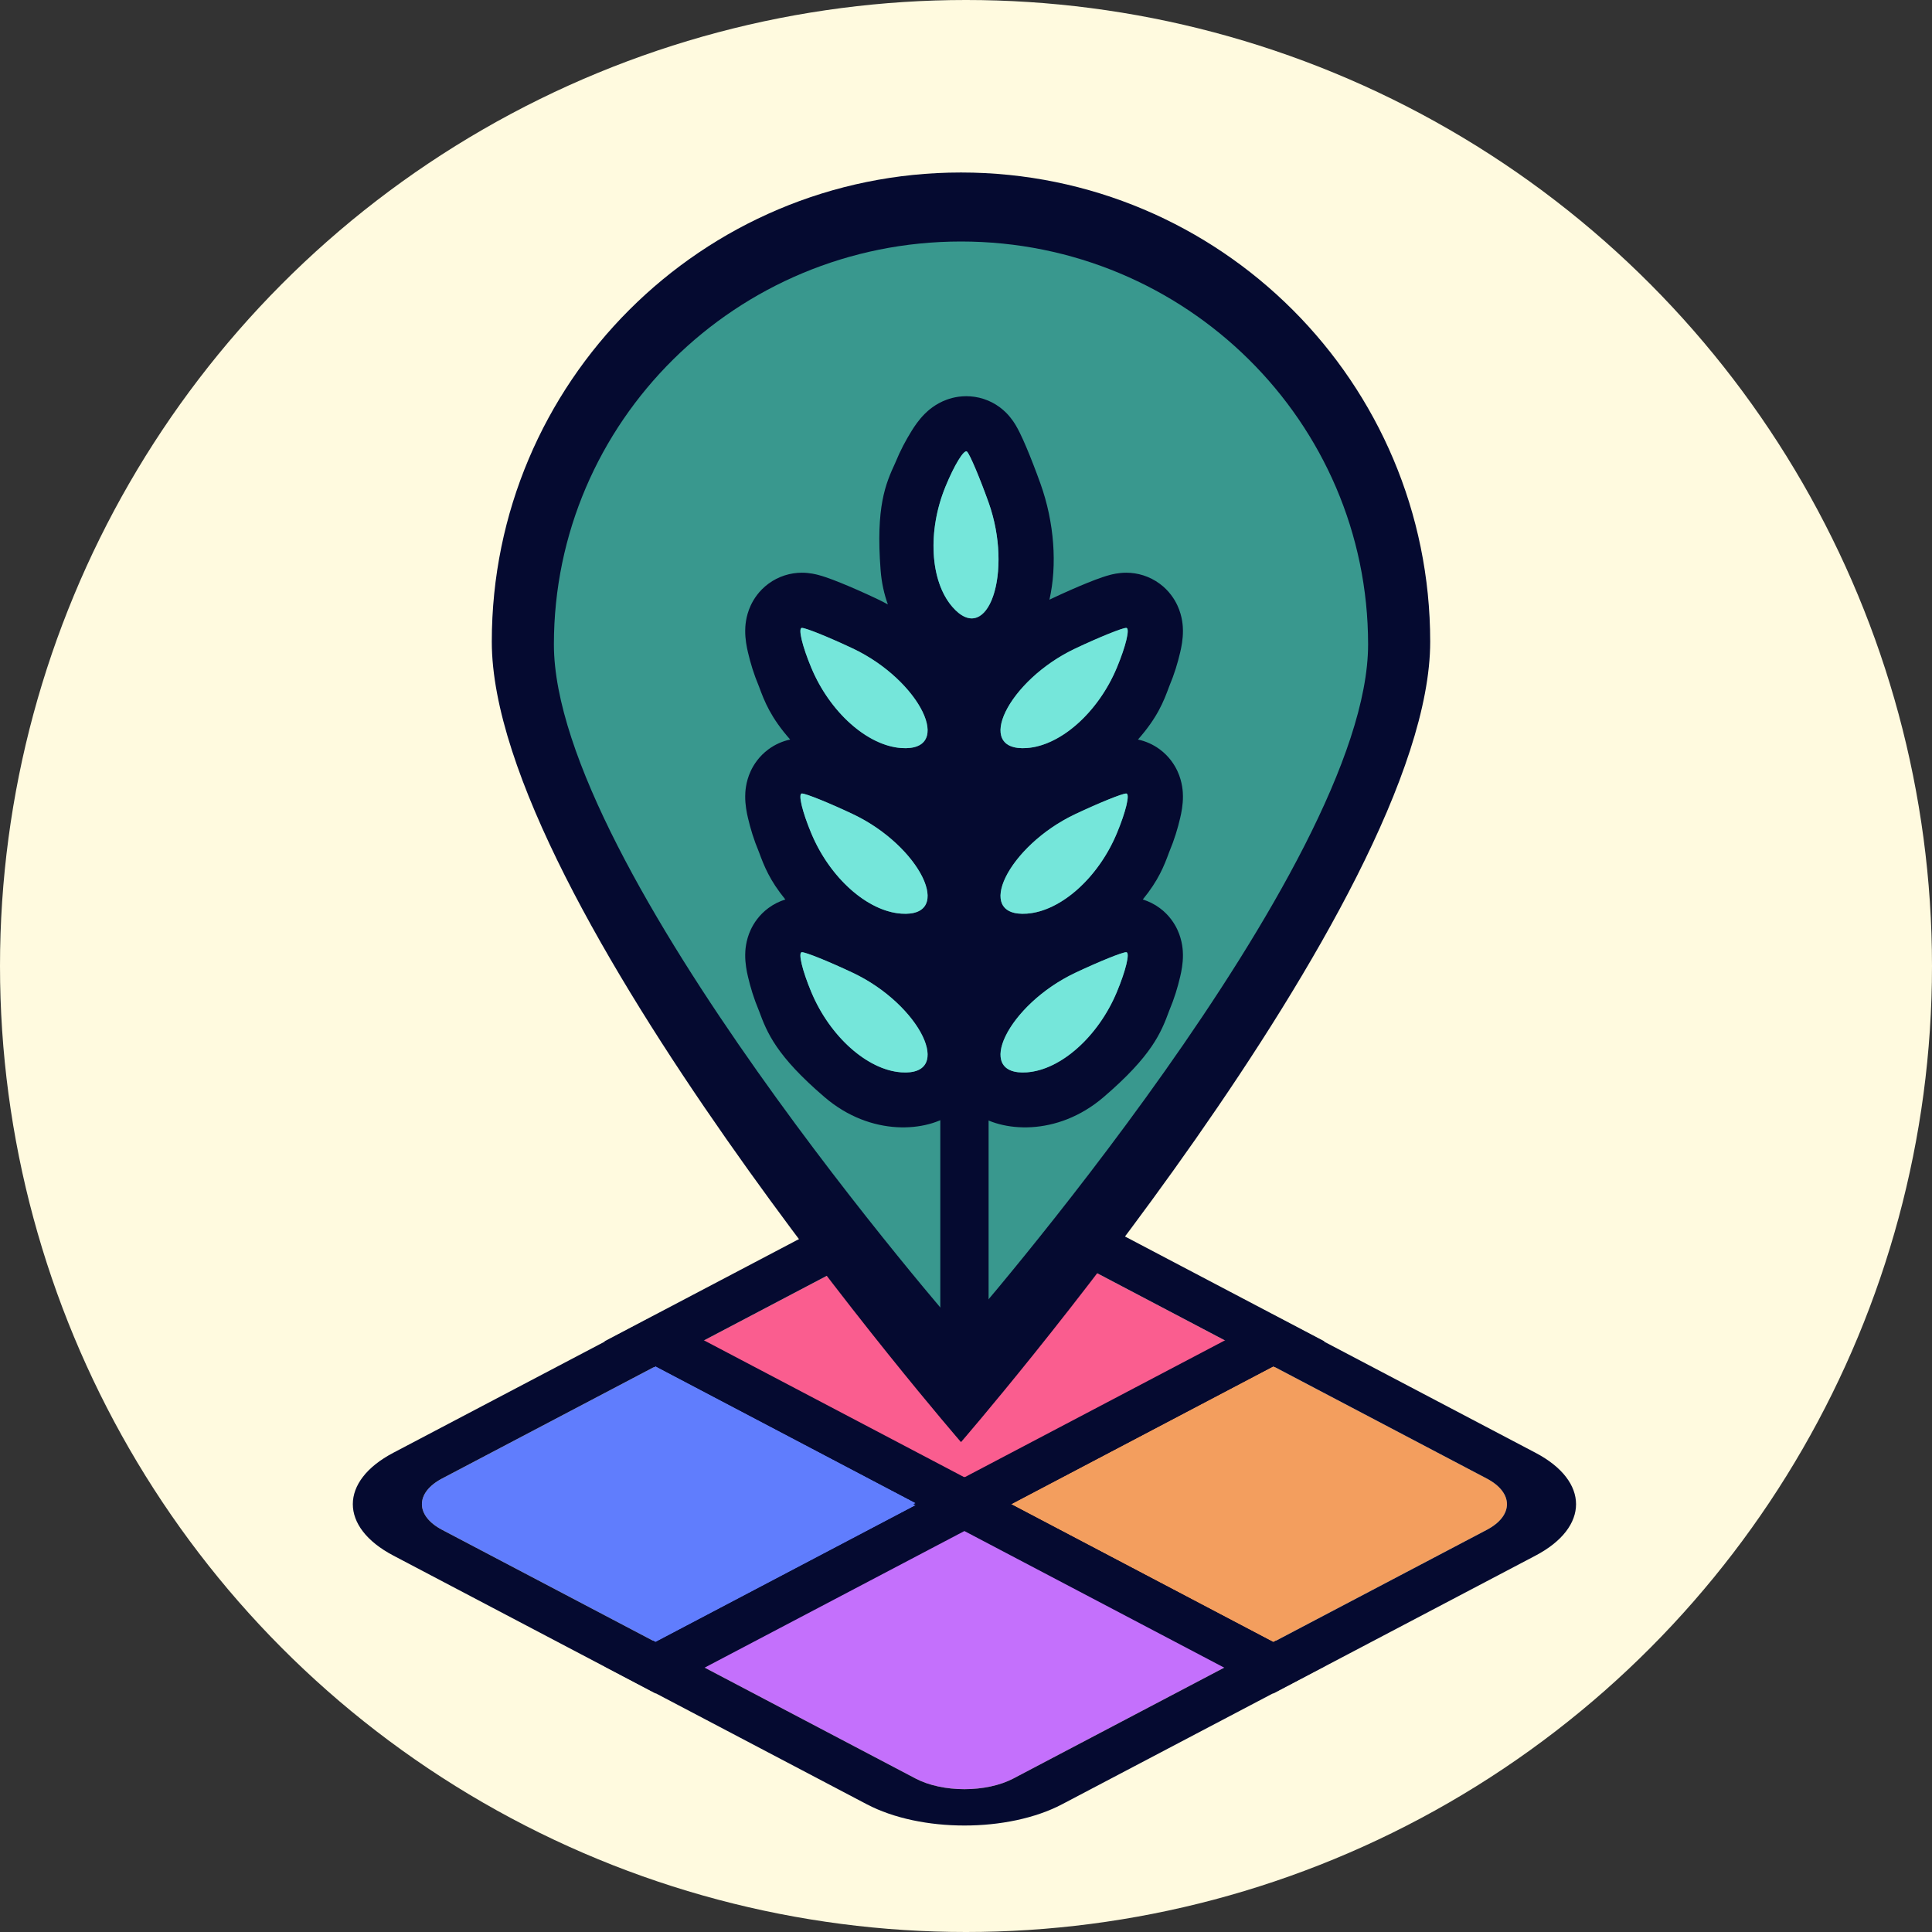 <svg width="280" height="280" viewBox="0 0 280 280" fill="none" xmlns="http://www.w3.org/2000/svg">
<rect x="0" y="0" width="280" height="280" fill="#333333" stroke="none"/>
<circle cx="140" cy="140" r="140" fill="#FFFADF"/>
<path d="M101.768 194.398L139.774 174.413L177.78 194.398L139.774 214.383L101.768 194.398Z" fill="#FA5D8F"/>
<path fill-rule="evenodd" clip-rule="evenodd" d="M87.606 194.398L139.774 166.967L191.942 194.398L139.774 221.83L87.606 194.398ZM101.768 194.398L139.774 214.383L177.781 194.398L139.774 174.413L101.768 194.398Z" fill="#050A30"/>
<path d="M101.768 241.498L139.774 221.513L177.78 241.498L146.855 257.76C142.944 259.816 136.604 259.816 132.693 257.76L101.768 241.498Z" fill="#C470FC"/>
<path fill-rule="evenodd" clip-rule="evenodd" d="M87.606 241.498L139.774 214.066L191.942 241.498L153.936 261.483C146.115 265.596 133.434 265.596 125.613 261.483L87.606 241.498ZM101.768 241.498L132.694 257.76C136.604 259.816 142.944 259.816 146.855 257.76L177.781 241.498L139.774 221.513L101.768 241.498Z" fill="#050A30"/>
<path d="M64.081 221.717C60.17 219.661 60.17 216.327 64.081 214.271L95.006 198.009L133.013 217.994L95.006 237.979L64.081 221.717Z" fill="#607DFD"/>
<path fill-rule="evenodd" clip-rule="evenodd" d="M95.007 190.563L147.175 217.994L95.007 245.426L57 225.441C49.179 221.328 49.179 214.66 57 210.548L95.007 190.563ZM64.081 214.271C60.17 216.327 60.17 219.661 64.081 221.717L95.007 237.979L133.013 217.994L95.007 198.009L64.081 214.271Z" fill="#050A30"/>
<path d="M146.534 218L184.541 198.015L215.466 214.277C219.377 216.333 219.377 219.667 215.466 221.723L184.541 237.985L146.534 218Z" fill="#F39E5E"/>
<path fill-rule="evenodd" clip-rule="evenodd" d="M132.373 218L184.541 190.568L222.547 210.553C230.368 214.666 230.368 221.334 222.547 225.447L184.541 245.432L132.373 218ZM146.535 218L184.541 237.985L215.467 221.723C219.377 219.667 219.377 216.333 215.466 214.277L184.541 198.015L146.535 218Z" fill="#050A30"/>
<path d="M207.275 93C207.275 130.555 139.275 209 139.275 209C139.275 209 71.275 130.555 71.275 93C71.275 55.445 101.72 25 139.275 25C176.831 25 207.275 55.445 207.275 93Z" fill="#050A30"/>
<path d="M198.275 93.391C198.275 125.64 139.275 193 139.275 193C139.275 193 80.275 125.64 80.275 93.391C80.275 61.143 106.691 35 139.275 35C171.86 35 198.275 61.143 198.275 93.391Z" fill="#39988E"/>
<path d="M136.275 90H143.275V111H147.275V119H143.275V136H146.275V142H143.275V198H136.275V142H133.275V136H136.275V119H133.275V111H136.275V90Z" fill="#050A30"/>
<path fill-rule="evenodd" clip-rule="evenodd" d="M129.747 67.082C128.332 70.146 126.918 73.446 127.625 82.638C127.764 84.444 128.135 86.1 128.676 87.597C128.121 87.294 127.555 87.007 126.981 86.736C125.136 85.867 123.302 85.061 121.807 84.457C121.069 84.159 120.336 83.878 119.688 83.659C119.37 83.551 118.982 83.427 118.574 83.321L118.551 83.315C118.314 83.252 117.36 83.002 116.217 83.002C114.571 83.002 112.853 83.502 111.373 84.594C109.986 85.617 109.214 86.857 108.797 87.755C108.045 89.377 108.006 90.849 108 91.379C107.988 92.656 108.233 93.834 108.399 94.535C108.776 96.135 109.228 97.648 109.987 99.471L110 99.502C110.81 101.701 111.701 103.982 114.517 107.18C113.425 107.413 112.347 107.875 111.373 108.594C109.986 109.617 109.214 110.857 108.797 111.755C108.045 113.377 108.006 114.849 108 115.379C107.988 116.656 108.233 117.834 108.399 118.535C108.776 120.135 109.228 121.649 109.987 123.471L110 123.502C110.74 125.509 111.546 127.583 113.82 130.361C112.969 130.622 112.139 131.029 111.373 131.594C109.986 132.617 109.214 133.857 108.797 134.755C108.045 136.377 108.006 137.849 108 138.379C107.988 139.656 108.233 140.834 108.399 141.535C108.776 143.135 109.228 144.649 109.987 146.471L110 146.502C111.167 149.668 112.5 153.002 119.5 159.002C126.248 164.786 134.391 164.064 138.103 161.317C138.661 161.016 139.203 160.605 139.721 160.048C140.239 160.605 140.78 161.016 141.338 161.317C145.051 164.064 153.193 164.786 159.941 159.002C166.941 153.002 168.275 149.668 169.441 146.502L169.454 146.471C170.213 144.649 170.665 143.135 171.043 141.535C171.208 140.834 171.453 139.656 171.441 138.379C171.436 137.849 171.396 136.377 170.644 134.755C170.228 133.857 169.455 132.617 168.069 131.594C167.302 131.029 166.472 130.622 165.621 130.361C167.895 127.583 168.702 125.509 169.441 123.502L169.454 123.471C170.213 121.649 170.665 120.135 171.043 118.535C171.208 117.834 171.453 116.656 171.441 115.379C171.436 114.849 171.396 113.377 170.644 111.755C170.228 110.857 169.455 109.617 168.069 108.594C167.094 107.875 166.017 107.413 164.925 107.18C167.74 103.982 168.631 101.701 169.441 99.502L169.454 99.471C170.213 97.648 170.665 96.135 171.043 94.535C171.208 93.834 171.453 92.656 171.441 91.379C171.436 90.849 171.396 89.377 170.644 87.755C170.228 86.857 169.455 85.617 168.069 84.594C166.588 83.502 164.87 83.002 163.225 83.002C162.081 83.002 161.127 83.252 160.891 83.315L160.867 83.321C160.459 83.427 160.071 83.551 159.754 83.659C159.105 83.878 158.372 84.159 157.634 84.457C156.139 85.061 154.305 85.867 152.46 86.736C152.337 86.795 152.214 86.854 152.091 86.913C153.228 81.924 152.819 75.737 150.78 70.063C150.091 68.144 149.364 66.278 148.734 64.793C148.423 64.06 148.103 63.344 147.8 62.73C147.651 62.429 147.464 62.067 147.251 61.704L147.239 61.682C147.115 61.471 146.618 60.619 145.81 59.811C144.646 58.647 143.078 57.786 141.258 57.512C139.554 57.255 138.132 57.585 137.202 57.926C135.524 58.541 134.455 59.553 134.076 59.925C133.164 60.819 132.505 61.825 132.126 62.438C131.262 63.836 130.511 65.226 129.759 67.051L129.747 67.082ZM136.325 72.484C136.039 73.406 135.813 74.336 135.646 75.26C134.742 80.264 135.57 85.13 138.022 87.959C142.782 93.451 146.363 84.441 143.929 74.974C143.771 74.357 143.586 73.737 143.375 73.12C143.335 73.003 143.294 72.886 143.252 72.769L143.238 72.731C141.946 69.138 140.56 65.874 140.153 65.468C139.941 65.255 139.458 65.769 138.86 66.761C138.309 67.673 137.66 68.989 137.033 70.514C136.766 71.164 136.53 71.822 136.325 72.484ZM139.721 113.048C139.203 113.605 138.661 114.016 138.103 114.317C137.219 114.972 136.083 115.511 134.775 115.875C136.757 117.633 138.444 119.571 139.721 121.564C140.998 119.571 142.684 117.633 144.667 115.875C143.358 115.511 142.222 114.972 141.338 114.317C140.78 114.016 140.239 113.605 139.721 113.048ZM119.954 101.113C119.419 100.341 118.921 99.524 118.472 98.67C118.149 98.057 117.85 97.424 117.58 96.776C116.944 95.254 116.472 93.865 116.217 92.83C115.939 91.706 115.917 91.002 116.217 91.002C116.792 91.002 120.08 92.329 123.534 93.956L123.571 93.973C123.683 94.026 123.795 94.08 123.906 94.134C124.492 94.421 125.06 94.729 125.609 95.053C134.024 100.026 137.863 108.93 130.613 108.412C126.88 108.146 122.854 105.291 119.954 101.113ZM119.954 125.113C119.419 124.341 118.921 123.524 118.472 122.67C118.149 122.057 117.85 121.424 117.58 120.776C116.944 119.254 116.472 117.865 116.217 116.83C115.939 115.706 115.917 115.002 116.217 115.002C116.792 115.002 120.08 116.329 123.534 117.956L123.571 117.973C123.683 118.026 123.795 118.08 123.906 118.134C124.492 118.421 125.06 118.729 125.609 119.053C134.024 124.026 137.863 132.93 130.613 132.412C126.88 132.146 122.854 129.291 119.954 125.113ZM138.103 138.317C138.661 138.016 139.203 137.605 139.721 137.048C140.239 137.605 140.78 138.016 141.338 138.317C142.034 138.832 142.886 139.276 143.856 139.62C142.222 141.174 140.82 142.848 139.721 144.564C138.622 142.848 137.219 141.174 135.586 139.62C136.555 139.276 137.407 138.832 138.103 138.317ZM118.472 145.67C118.921 146.524 119.419 147.341 119.954 148.113C122.854 152.291 126.88 155.146 130.613 155.412C137.863 155.93 134.024 147.026 125.609 142.053C125.06 141.729 124.492 141.421 123.906 141.134C123.795 141.08 123.683 141.026 123.571 140.973L123.534 140.956C120.08 139.329 116.792 138.002 116.217 138.002C115.917 138.002 115.939 138.706 116.217 139.83C116.472 140.865 116.944 142.254 117.58 143.776C117.85 144.424 118.149 145.057 118.472 145.67ZM160.97 145.67C160.52 146.524 160.023 147.341 159.487 148.113C156.588 152.291 152.562 155.146 148.828 155.412C141.578 155.93 145.417 147.026 153.832 142.053C154.381 141.729 154.95 141.421 155.535 141.134C155.647 141.08 155.758 141.026 155.871 140.973L155.907 140.956C159.361 139.329 162.649 138.002 163.225 138.002C163.525 138.002 163.502 138.706 163.225 139.83C162.969 140.865 162.497 142.254 161.862 143.776C161.591 144.424 161.293 145.057 160.97 145.67ZM160.97 122.67C160.52 123.524 160.023 124.341 159.487 125.113C156.588 129.291 152.562 132.146 148.828 132.412C141.578 132.93 145.417 124.026 153.832 119.053C154.381 118.729 154.95 118.421 155.535 118.134C155.647 118.08 155.758 118.026 155.871 117.973L155.907 117.956C159.361 116.329 162.649 115.002 163.225 115.002C163.525 115.002 163.502 115.706 163.225 116.83C162.969 117.865 162.497 119.254 161.862 120.776C161.591 121.424 161.293 122.057 160.97 122.67ZM159.487 101.113C160.023 100.341 160.52 99.524 160.97 98.67C161.293 98.057 161.591 97.424 161.862 96.776C162.497 95.254 162.969 93.865 163.225 92.83C163.502 91.706 163.525 91.002 163.225 91.002C162.649 91.002 159.361 92.329 155.907 93.956L155.871 93.973C155.758 94.026 155.647 94.08 155.535 94.134C154.95 94.421 154.381 94.729 153.832 95.053C145.417 100.026 141.578 108.93 148.828 108.412C152.562 108.146 156.588 105.291 159.487 101.113Z" fill="#050A30"/>
<path d="M138.022 87.945C134.792 84.219 134.381 76.956 137.034 70.5C138.342 67.317 139.746 65.046 140.153 65.454C140.562 65.862 141.956 69.147 143.252 72.754C146.912 82.941 143.152 93.863 138.022 87.945Z" fill="#75E6DA"/>
<path d="M117.58 96.774C120.269 103.215 125.695 108.06 130.613 108.41C138.426 108.968 133.362 98.586 123.571 93.971C120.103 92.337 116.794 90.999 116.217 90.999C115.641 90.999 116.253 93.598 117.58 96.774Z" fill="#75E6DA"/>
<path d="M117.58 120.774C120.269 127.215 125.695 132.06 130.613 132.41C138.426 132.968 133.362 122.586 123.571 117.971C120.103 116.337 116.794 115 116.217 115C115.641 115 116.253 117.598 117.58 120.774Z" fill="#75E6DA"/>
<path d="M117.58 143.774C120.269 150.215 125.695 155.06 130.613 155.41C138.426 155.968 133.362 145.586 123.571 140.971C120.103 139.337 116.794 138 116.217 138C115.641 138 116.253 140.598 117.58 143.774Z" fill="#75E6DA"/>
<path d="M161.857 143.774C159.168 150.215 153.742 155.06 148.823 155.41C141.011 155.968 146.075 145.586 155.866 140.971C159.334 139.337 162.642 138 163.22 138C163.796 138 163.183 140.598 161.857 143.774Z" fill="#75E6DA"/>
<path d="M148.823 132.41C153.742 132.06 159.168 127.215 161.857 120.774C163.183 117.598 163.796 115 163.22 115C162.642 115 159.334 116.337 155.866 117.971C146.075 122.586 141.011 132.968 148.823 132.41Z" fill="#75E6DA"/>
<path d="M161.857 96.774C159.168 103.215 153.742 108.06 148.823 108.41C141.011 108.968 146.075 98.586 155.866 93.971C159.334 92.337 162.642 90.999 163.22 90.999C163.796 90.999 163.183 93.598 161.857 96.774Z" fill="#75E6DA"/>
</svg>
